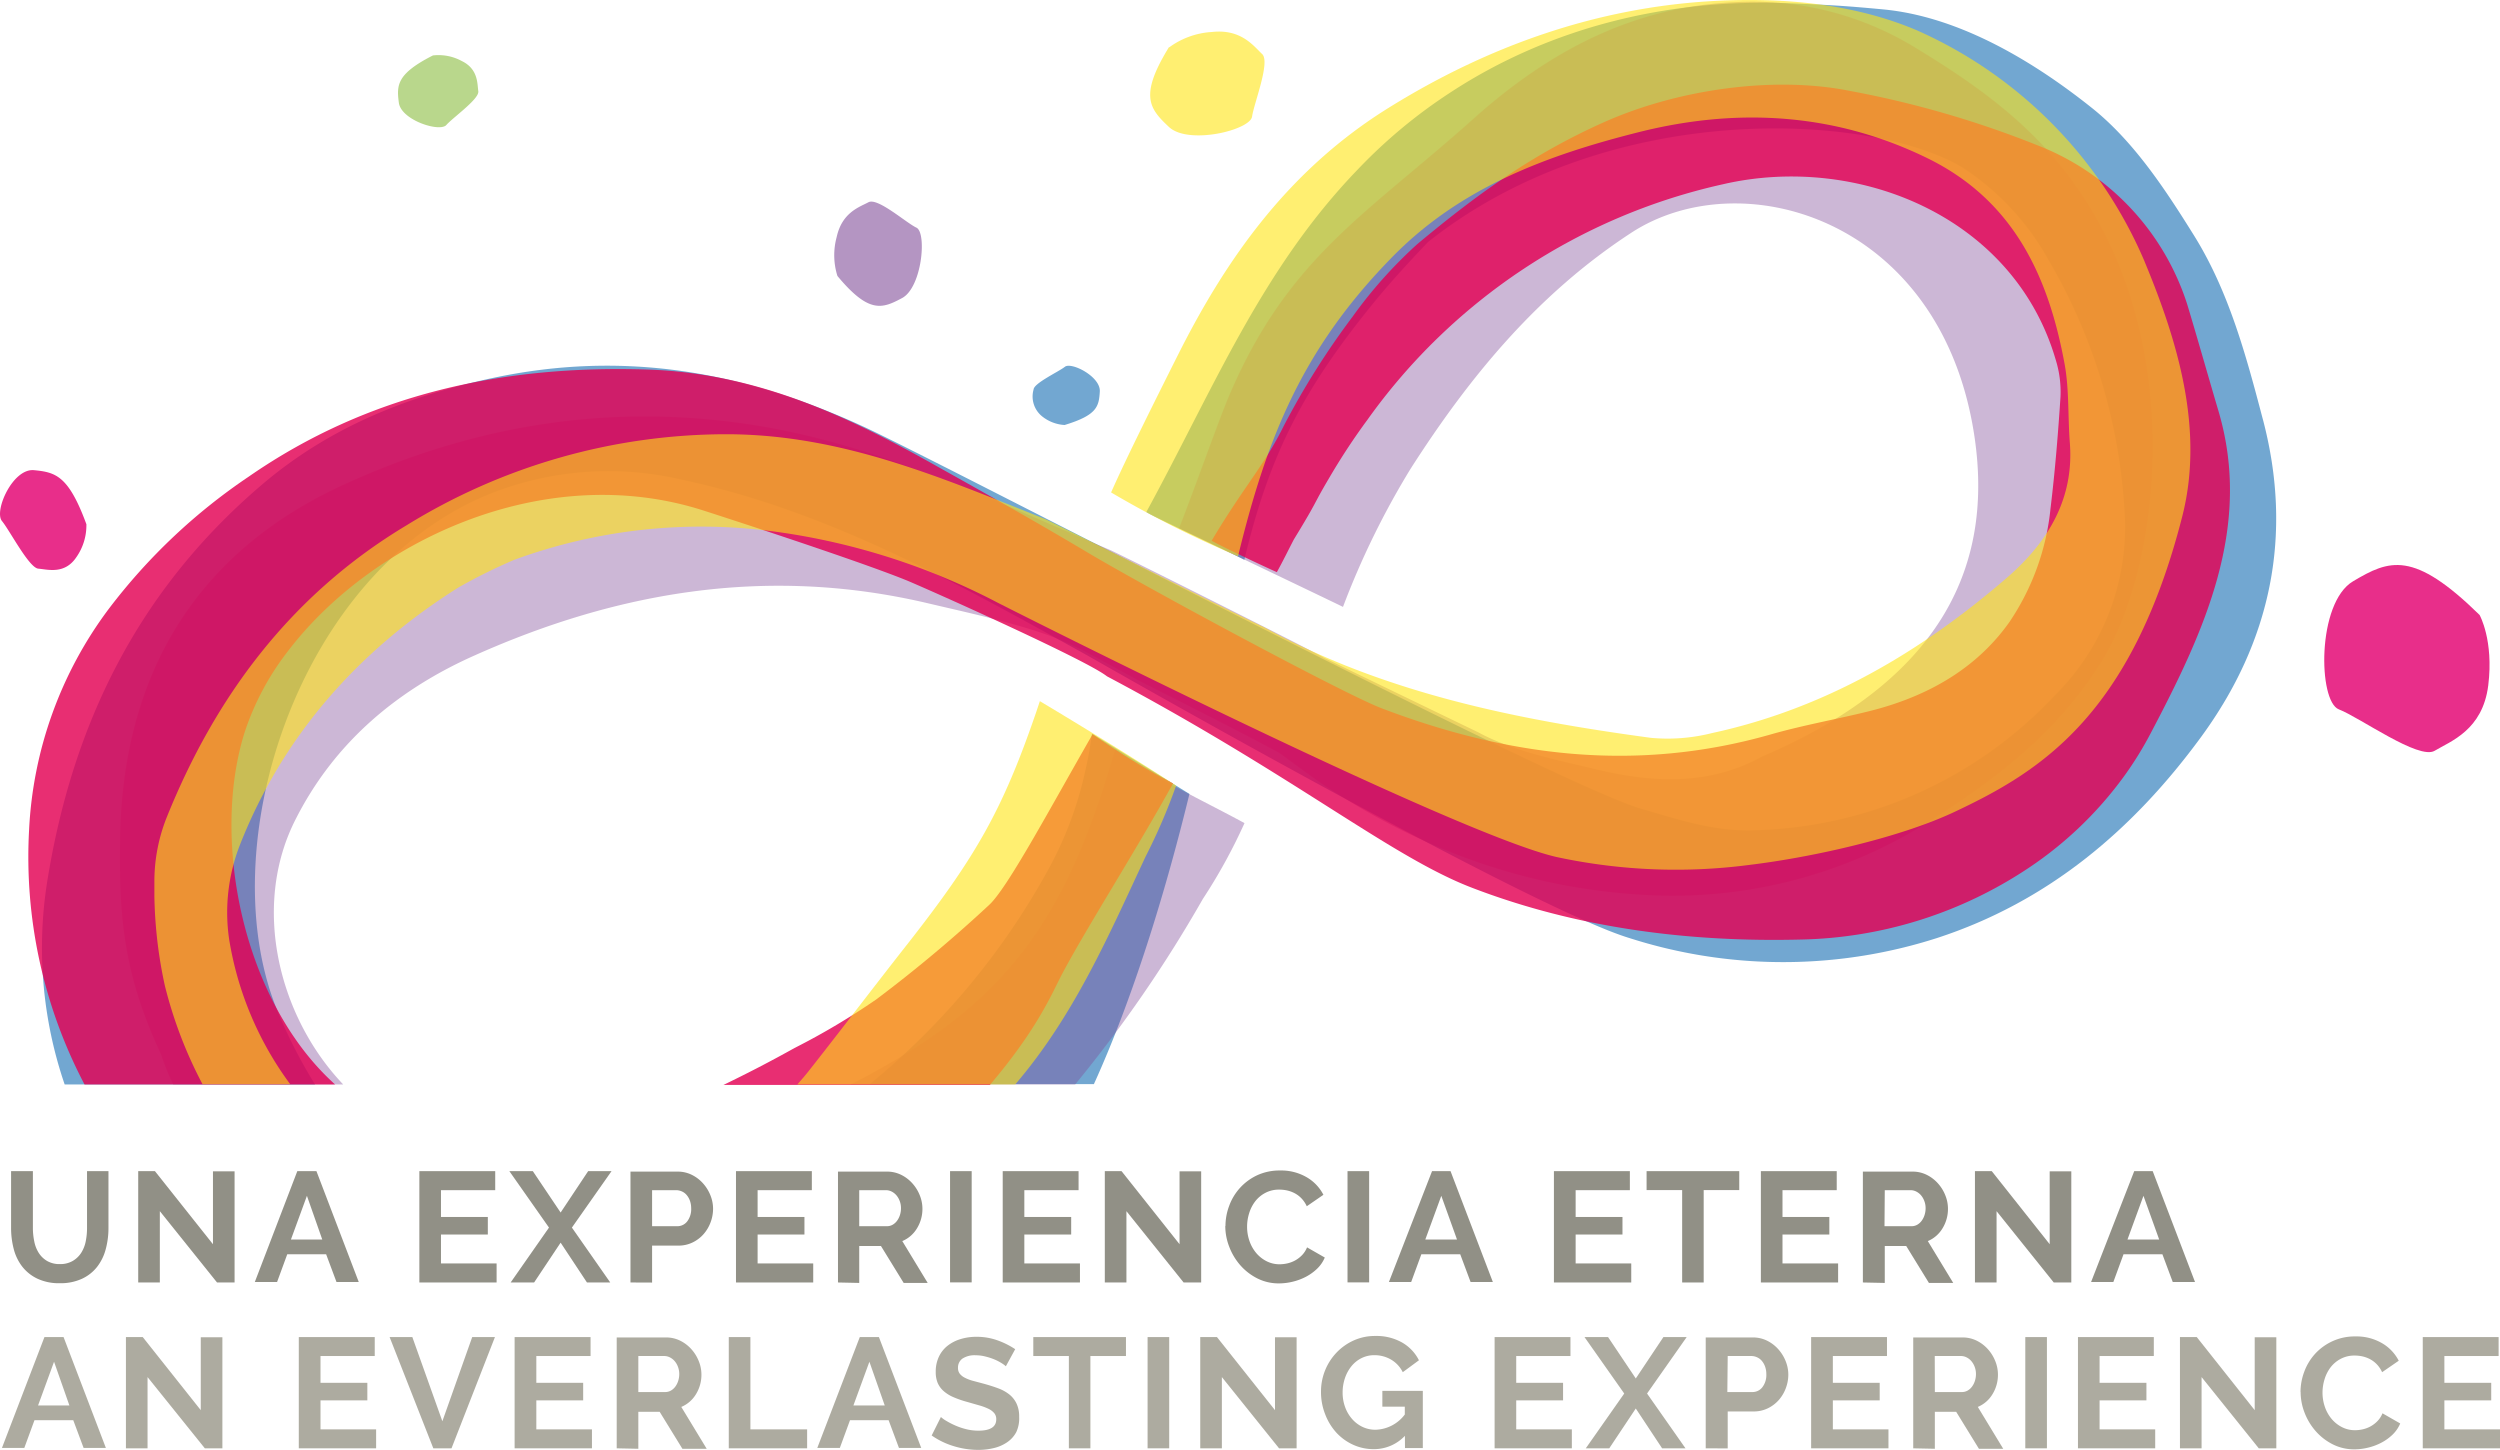 <?xml version="1.0" encoding="UTF-8"?>
<svg xmlns="http://www.w3.org/2000/svg" xmlns:xlink="http://www.w3.org/1999/xlink" viewBox="0 0 270.59 156.9">
  <defs>
    <clipPath id="clip-path" transform="translate(0 0)">
      <rect y="50.88" width="9.36" height="10.82" style="fill:none"></rect>
    </clipPath>
    <clipPath id="clip-path-2" transform="translate(0 0)">
      <rect x="124.49" y="3.41" width="12.33" height="11.24" style="fill:none"></rect>
    </clipPath>
    <clipPath id="clip-path-3" transform="translate(0 0)">
      <rect x="90.32" y="21.82" width="9.5" height="11.29" style="fill:none"></rect>
    </clipPath>
    <clipPath id="clip-path-4" transform="translate(0 0)">
      <rect x="43.08" y="5.95" width="8.69" height="7.81" style="fill:none"></rect>
    </clipPath>
    <clipPath id="clip-path-5" transform="translate(0 0)">
      <rect x="111.8" y="39.57" width="7.24" height="6.41" style="fill:none"></rect>
    </clipPath>
    <clipPath id="clip-path-6" transform="translate(0 0)">
      <rect x="251.58" y="61.18" width="17.89" height="20.24" style="fill:none"></rect>
    </clipPath>
    <clipPath id="clip-path-7" transform="translate(0 0)">
      <rect x="4.53" y="0.29" width="241.82" height="117.09" style="fill:none"></rect>
    </clipPath>
    <clipPath id="clip-path-8" transform="translate(0 0)">
      <rect x="94.14" y="79.45" width="34.61" height="37.94" style="fill:none"></rect>
    </clipPath>
    <clipPath id="clip-path-9" transform="translate(0 0)">
      <rect x="92.05" y="81.1" width="42.65" height="36.28" style="fill:none"></rect>
    </clipPath>
    <clipPath id="clip-path-10" transform="translate(0 0)">
      <rect x="12.98" y="0.2" width="220.01" height="117.18" style="fill:none"></rect>
    </clipPath>
    <clipPath id="clip-path-11" transform="translate(0 0)">
      <rect x="78.32" y="79.46" width="48.65" height="37.92" style="fill:none"></rect>
    </clipPath>
    <clipPath id="clip-path-12" transform="translate(0 0)">
      <rect x="3.07" y="9.19" width="238.31" height="108.19" style="fill:none"></rect>
    </clipPath>
    <clipPath id="clip-path-13" transform="translate(0 0)">
      <rect x="86.3" y="75.89" width="40.99" height="41.49" style="fill:none"></rect>
    </clipPath>
    <clipPath id="clip-path-14" transform="translate(0 0)">
      <rect x="16.71" width="220.37" height="117.38" style="fill:none"></rect>
    </clipPath>
  </defs>
  <title>logo-2023</title>
  <g id="Capa_2" data-name="Capa 2">
    <g id="Capa_1-2" data-name="Capa 1">
      <path d="M4.81,144.72H6.88l4.58,12H9.05l-1.12-3H3.73l-1.1,3H.21Zm2.7,7.4-1.66-4.73-1.73,4.73Z" transform="translate(0 0)" style="fill:#adaba0"></path>
      <polygon points="15.97 149.05 15.97 156.76 13.63 156.76 13.63 144.72 15.45 144.72 21.73 152.63 21.73 144.74 24.07 144.74 24.07 156.76 22.17 156.76 15.97 149.05" style="fill:#adaba0"></polygon>
      <polygon points="40.71 154.71 40.71 156.76 32.34 156.76 32.34 144.72 40.56 144.72 40.56 146.77 34.69 146.77 34.69 149.67 39.76 149.67 39.76 151.57 34.69 151.57 34.69 154.71 40.71 154.71" style="fill:#adaba0"></polygon>
      <polygon points="44.63 144.72 47.88 153.83 51.11 144.72 53.57 144.72 48.87 156.76 46.9 156.76 42.17 144.72 44.63 144.72" style="fill:#adaba0"></polygon>
      <polygon points="64.07 154.71 64.07 156.76 55.7 156.76 55.7 144.72 63.92 144.72 63.92 146.77 58.05 146.77 58.05 149.67 63.12 149.67 63.12 151.57 58.05 151.57 58.05 154.71 64.07 154.71" style="fill:#adaba0"></polygon>
      <path d="M66.75,156.76v-12h5.33a3.42,3.42,0,0,1,1.54.35,4,4,0,0,1,1.21.92,4.3,4.3,0,0,1,.8,1.29,3.86,3.86,0,0,1,.29,1.45,4,4,0,0,1-.59,2.13,3.37,3.37,0,0,1-1.59,1.38l2.75,4.53H73.86l-2.46-4H69.09v4Zm2.34-6.09H72a1.25,1.25,0,0,0,.6-.15,1.55,1.55,0,0,0,.48-.42,2.07,2.07,0,0,0,.32-.62,2.4,2.4,0,0,0,.12-.76,2.18,2.18,0,0,0-.14-.78,2,2,0,0,0-.36-.62,1.66,1.66,0,0,0-.53-.41,1.36,1.36,0,0,0-.6-.14H69.09Z" transform="translate(0 0)" style="fill:#adaba0"></path>
      <polygon points="78.88 156.76 78.88 144.72 81.22 144.72 81.22 154.71 87.36 154.71 87.36 156.76 78.88 156.76" style="fill:#adaba0"></polygon>
      <path d="M93.06,144.72h2.07l4.58,12H97.3l-1.12-3H92l-1.1,3H88.46Zm2.7,7.4-1.66-4.73-1.73,4.73Z" transform="translate(0 0)" style="fill:#adaba0"></path>
      <path d="M108.87,147.88a2.82,2.82,0,0,0-.43-.32,5.23,5.23,0,0,0-.76-.4,6.65,6.65,0,0,0-1-.33,4.23,4.23,0,0,0-1.07-.14,2.4,2.4,0,0,0-1.44.36,1.18,1.18,0,0,0-.48,1,1,1,0,0,0,.18.62,1.55,1.55,0,0,0,.52.43,4.39,4.39,0,0,0,.86.34l1.2.32q.88.24,1.6.51a4.36,4.36,0,0,1,1.22.68,2.8,2.8,0,0,1,.77,1,3.22,3.22,0,0,1,.27,1.4A3.49,3.49,0,0,1,110,155a3.06,3.06,0,0,1-1,1.11,4.27,4.27,0,0,1-1.42.62,7.16,7.16,0,0,1-1.69.2,9.05,9.05,0,0,1-2.68-.41,8.31,8.31,0,0,1-2.37-1.15l1-2a3.17,3.17,0,0,0,.55.4,8.29,8.29,0,0,0,.94.49,7.3,7.3,0,0,0,1.21.42,5.43,5.43,0,0,0,1.36.17q1.94,0,1.93-1.24a1,1,0,0,0-.22-.66,1.88,1.88,0,0,0-.63-.47,6,6,0,0,0-1-.37l-1.29-.37a10.75,10.75,0,0,1-1.5-.52,3.93,3.93,0,0,1-1.06-.66,2.51,2.51,0,0,1-.64-.88,3.06,3.06,0,0,1-.21-1.2,3.75,3.75,0,0,1,.34-1.63,3.3,3.3,0,0,1,.94-1.19,4.26,4.26,0,0,1,1.4-.72,5.79,5.79,0,0,1,1.71-.25,6.66,6.66,0,0,1,2.34.4,8.75,8.75,0,0,1,1.87.94Z" transform="translate(0 0)" style="fill:#adaba0"></path>
      <polygon points="121.87 146.77 118.02 146.77 118.02 156.76 115.69 156.76 115.69 146.77 111.84 146.77 111.84 144.72 121.87 144.72 121.87 146.77" style="fill:#adaba0"></polygon>
      <rect x="124.21" y="144.72" width="2.34" height="12.04" style="fill:#adaba0"></rect>
      <polygon points="132.25 149.05 132.25 156.76 129.91 156.76 129.91 144.72 131.72 144.72 138 152.63 138 144.74 140.34 144.74 140.34 156.76 138.44 156.76 132.25 149.05" style="fill:#adaba0"></polygon>
      <path d="M152.06,155.41a4.6,4.6,0,0,1-3.36,1.44,5.32,5.32,0,0,1-2.23-.47,5.65,5.65,0,0,1-1.82-1.31,6.25,6.25,0,0,1-1.22-2,6.51,6.51,0,0,1-.45-2.43,6.11,6.11,0,0,1,1.69-4.25,5.92,5.92,0,0,1,1.86-1.31,5.57,5.57,0,0,1,2.32-.48,5.64,5.64,0,0,1,2.91.71,4.61,4.61,0,0,1,1.82,1.92l-1.75,1.29a3.25,3.25,0,0,0-1.28-1.37,3.53,3.53,0,0,0-1.79-.47,3.06,3.06,0,0,0-1.4.32,3.28,3.28,0,0,0-1.09.88,4.14,4.14,0,0,0-.7,1.29,4.8,4.8,0,0,0-.25,1.54,4.54,4.54,0,0,0,.27,1.59,4,4,0,0,0,.75,1.28,3.49,3.49,0,0,0,1.13.86,3.23,3.23,0,0,0,1.42.31,4.1,4.1,0,0,0,3.16-1.65v-.85h-2.43v-1.71H154v6.19h-1.93Z" transform="translate(0 0)" style="fill:#adaba0"></path>
      <polygon points="170.13 154.71 170.13 156.76 161.77 156.76 161.77 144.72 169.98 144.72 169.98 146.77 164.11 146.77 164.11 149.67 169.18 149.67 169.18 151.57 164.11 151.57 164.11 154.71 170.13 154.71" style="fill:#adaba0"></polygon>
      <polygon points="174.05 144.72 177.05 149.2 180.04 144.72 182.56 144.72 178.27 150.83 182.43 156.76 179.9 156.76 177.05 152.45 174.18 156.76 171.64 156.76 175.8 150.83 171.5 144.72 174.05 144.72" style="fill:#adaba0"></polygon>
      <path d="M184.62,156.76v-12h5.11a3.42,3.42,0,0,1,1.53.35,4,4,0,0,1,1.21.92,4.33,4.33,0,0,1,.8,1.29,3.89,3.89,0,0,1,.29,1.45,4.17,4.17,0,0,1-.27,1.48,4.11,4.11,0,0,1-.76,1.28,3.76,3.76,0,0,1-1.19.9,3.44,3.44,0,0,1-1.53.34H187v4Zm2.34-6.09h2.71a1.34,1.34,0,0,0,1.08-.52,2.18,2.18,0,0,0,.43-1.43,2.36,2.36,0,0,0-.14-.82,2,2,0,0,0-.36-.62,1.42,1.42,0,0,0-.52-.38,1.51,1.51,0,0,0-.6-.13H187Z" transform="translate(0 0)" style="fill:#adaba0"></path>
      <polygon points="204.4 154.71 204.4 156.76 196.03 156.76 196.03 144.72 204.24 144.72 204.24 146.77 198.38 146.77 198.38 149.67 203.45 149.67 203.45 151.57 198.38 151.57 198.38 154.71 204.4 154.71" style="fill:#adaba0"></polygon>
      <path d="M207.08,156.76v-12h5.33a3.42,3.42,0,0,1,1.54.35,4,4,0,0,1,1.21.92,4.29,4.29,0,0,1,.8,1.29,3.88,3.88,0,0,1,.29,1.45,4,4,0,0,1-.59,2.13,3.37,3.37,0,0,1-1.59,1.38l2.75,4.53h-2.63l-2.46-4h-2.31v4Zm2.34-6.09h2.93a1.25,1.25,0,0,0,.6-.15,1.55,1.55,0,0,0,.48-.42,2.1,2.1,0,0,0,.32-.62,2.4,2.4,0,0,0,.12-.76,2.16,2.16,0,0,0-.14-.78,2.06,2.06,0,0,0-.36-.62,1.67,1.67,0,0,0-.53-.41,1.35,1.35,0,0,0-.6-.14h-2.83Z" transform="translate(0 0)" style="fill:#adaba0"></path>
      <rect x="219.21" y="144.72" width="2.34" height="12.04" style="fill:#adaba0"></rect>
      <polygon points="233.27 154.71 233.27 156.76 224.91 156.76 224.91 144.72 233.12 144.72 233.12 146.77 227.25 146.77 227.25 149.67 232.32 149.67 232.32 151.57 227.25 151.57 227.25 154.71 233.27 154.71" style="fill:#adaba0"></polygon>
      <polygon points="238.29 149.05 238.29 156.76 235.95 156.76 235.95 144.72 237.77 144.72 244.04 152.63 244.04 144.74 246.38 144.74 246.38 156.76 244.48 156.76 238.29 149.05" style="fill:#adaba0"></polygon>
      <path d="M249,150.66a6.26,6.26,0,0,1,.4-2.18,5.93,5.93,0,0,1,1.16-1.93,5.85,5.85,0,0,1,1.87-1.37,5.75,5.75,0,0,1,2.51-.53,5.48,5.48,0,0,1,2.88.73,4.66,4.66,0,0,1,1.81,1.9l-1.8,1.24a3.06,3.06,0,0,0-.58-.86,2.91,2.91,0,0,0-.73-.55,3.29,3.29,0,0,0-.82-.3,3.93,3.93,0,0,0-.83-.09,3.15,3.15,0,0,0-1.53.36,3.36,3.36,0,0,0-1.09.92,4.07,4.07,0,0,0-.65,1.29,4.87,4.87,0,0,0-.22,1.43,4.68,4.68,0,0,0,.25,1.54,4.11,4.11,0,0,0,.72,1.3,3.6,3.6,0,0,0,1.12.9,3.06,3.06,0,0,0,1.43.34,3.76,3.76,0,0,0,.85-.1,3.2,3.2,0,0,0,.84-.32,3.17,3.17,0,0,0,.74-.57,2.6,2.6,0,0,0,.54-.84l1.92,1.1a3.61,3.61,0,0,1-.82,1.2,5.26,5.26,0,0,1-1.2.87,6.14,6.14,0,0,1-1.43.54,6.3,6.3,0,0,1-1.49.19,5.12,5.12,0,0,1-2.36-.54,6.12,6.12,0,0,1-1.84-1.42,6.58,6.58,0,0,1-1.21-2,6.2,6.2,0,0,1-.43-2.27" transform="translate(0 0)" style="fill:#adaba0"></path>
      <polygon points="270.59 154.71 270.59 156.76 262.23 156.76 262.23 144.72 270.44 144.72 270.44 146.77 264.57 146.77 264.57 149.67 269.64 149.67 269.64 151.57 264.57 151.57 264.57 154.71 270.59 154.71" style="fill:#adaba0"></polygon>
      <path d="M6.47,136.82a2.67,2.67,0,0,0,1.4-.34,2.72,2.72,0,0,0,.92-.88,3.62,3.62,0,0,0,.49-1.25,7.3,7.3,0,0,0,.14-1.45v-6.14h2.32v6.14a8.77,8.77,0,0,1-.3,2.32,5.31,5.31,0,0,1-.93,1.9,4.47,4.47,0,0,1-1.64,1.29,5.53,5.53,0,0,1-2.39.48,5.48,5.48,0,0,1-2.45-.5,4.56,4.56,0,0,1-1.64-1.32,5.27,5.27,0,0,1-.91-1.91,9,9,0,0,1-.28-2.26v-6.14H3.56v6.14a7.23,7.23,0,0,0,.15,1.47,3.59,3.59,0,0,0,.49,1.25,2.68,2.68,0,0,0,.91.87,2.66,2.66,0,0,0,1.37.33" transform="translate(0 0)" style="fill:#919086"></path>
      <polygon points="17.3 131.09 17.3 138.81 14.96 138.81 14.96 126.76 16.77 126.76 23.05 134.67 23.05 126.78 25.39 126.78 25.39 138.81 23.49 138.81 17.3 131.09" style="fill:#919086"></polygon>
      <path d="M32.18,126.76h2.07l4.58,12H36.42l-1.12-3H31.09l-1.1,3H27.58Zm2.7,7.4-1.66-4.73-1.73,4.73Z" transform="translate(0 0)" style="fill:#919086"></path>
      <polygon points="53.75 136.75 53.75 138.81 45.39 138.81 45.39 126.76 53.6 126.76 53.6 128.82 47.73 128.82 47.73 131.72 52.8 131.72 52.8 133.62 47.73 133.62 47.73 136.75 53.75 136.75" style="fill:#919086"></polygon>
      <polygon points="57.67 126.76 60.68 131.24 63.66 126.76 66.19 126.76 61.9 132.87 66.05 138.81 63.53 138.81 60.68 134.5 57.81 138.81 55.27 138.81 59.42 132.87 55.13 126.76 57.67 126.76" style="fill:#919086"></polygon>
      <path d="M68.24,138.81v-12h5.11a3.42,3.42,0,0,1,1.53.35,4,4,0,0,1,1.21.92,4.33,4.33,0,0,1,.8,1.29,3.89,3.89,0,0,1,.29,1.45,4.17,4.17,0,0,1-.27,1.48,4.11,4.11,0,0,1-.76,1.28,3.76,3.76,0,0,1-1.19.9,3.44,3.44,0,0,1-1.53.34H70.58v4Zm2.34-6.09H73.3a1.34,1.34,0,0,0,1.08-.52,2.18,2.18,0,0,0,.43-1.43,2.36,2.36,0,0,0-.14-.82,2,2,0,0,0-.36-.62,1.42,1.42,0,0,0-.52-.38,1.51,1.51,0,0,0-.6-.13H70.58Z" transform="translate(0 0)" style="fill:#919086"></path>
      <polygon points="88.02 136.75 88.02 138.81 79.66 138.81 79.66 126.76 87.87 126.76 87.87 128.82 82 128.82 82 131.72 87.07 131.72 87.07 133.62 82 133.62 82 136.75 88.02 136.75" style="fill:#919086"></polygon>
      <path d="M90.7,138.81v-12H96a3.42,3.42,0,0,1,1.54.35,4,4,0,0,1,1.21.92,4.29,4.29,0,0,1,.8,1.29,3.88,3.88,0,0,1,.29,1.45,4,4,0,0,1-.59,2.13,3.37,3.37,0,0,1-1.59,1.38l2.75,4.53H97.81l-2.46-4H93v4ZM93,132.72H96a1.25,1.25,0,0,0,.6-.15,1.55,1.55,0,0,0,.48-.42,2.1,2.1,0,0,0,.32-.62,2.4,2.4,0,0,0,.12-.76,2.16,2.16,0,0,0-.14-.78,2.06,2.06,0,0,0-.36-.62,1.67,1.67,0,0,0-.53-.41,1.35,1.35,0,0,0-.6-.14H93Z" transform="translate(0 0)" style="fill:#919086"></path>
      <rect x="102.83" y="126.76" width="2.34" height="12.04" style="fill:#919086"></rect>
      <polygon points="116.89 136.75 116.89 138.81 108.53 138.81 108.53 126.76 116.74 126.76 116.74 128.82 110.87 128.82 110.87 131.72 115.94 131.72 115.94 133.62 110.87 133.62 110.87 136.75 116.89 136.75" style="fill:#919086"></polygon>
      <polygon points="121.92 131.09 121.92 138.81 119.58 138.81 119.58 126.76 121.39 126.76 127.67 134.67 127.67 126.78 130.01 126.78 130.01 138.81 128.11 138.81 121.92 131.09" style="fill:#919086"></polygon>
      <path d="M132.64,132.7a6.23,6.23,0,0,1,.4-2.18,5.85,5.85,0,0,1,3-3.3,5.76,5.76,0,0,1,2.51-.53,5.48,5.48,0,0,1,2.88.73,4.66,4.66,0,0,1,1.81,1.9l-1.8,1.24a3.08,3.08,0,0,0-.58-.86,2.91,2.91,0,0,0-.73-.55,3.32,3.32,0,0,0-.82-.3,3.93,3.93,0,0,0-.83-.09,3.15,3.15,0,0,0-1.54.36,3.36,3.36,0,0,0-1.09.92,4.06,4.06,0,0,0-.65,1.29,4.84,4.84,0,0,0-.22,1.43,4.68,4.68,0,0,0,.25,1.54,4.09,4.09,0,0,0,.72,1.3,3.6,3.6,0,0,0,1.12.9,3.06,3.06,0,0,0,1.43.34,3.76,3.76,0,0,0,.85-.1,3.2,3.2,0,0,0,.84-.32,3.17,3.17,0,0,0,.74-.57,2.61,2.61,0,0,0,.54-.84l1.92,1.1a3.61,3.61,0,0,1-.82,1.2,5.28,5.28,0,0,1-1.2.87,6.14,6.14,0,0,1-1.43.54,6.3,6.3,0,0,1-1.49.19,5.13,5.13,0,0,1-2.36-.54,6.12,6.12,0,0,1-1.84-1.42,6.58,6.58,0,0,1-1.2-2,6.2,6.2,0,0,1-.43-2.27" transform="translate(0 0)" style="fill:#919086"></path>
      <rect x="145.85" y="126.76" width="2.34" height="12.04" style="fill:#919086"></rect>
      <path d="M155,126.76H157l4.58,12h-2.41l-1.12-3h-4.21l-1.1,3h-2.41Zm2.7,7.4L156,129.43l-1.73,4.73Z" transform="translate(0 0)" style="fill:#919086"></path>
      <polygon points="176.56 136.75 176.56 138.81 168.19 138.81 168.19 126.76 176.41 126.76 176.41 128.82 170.54 128.82 170.54 131.72 175.61 131.72 175.61 133.62 170.54 133.62 170.54 136.75 176.56 136.75" style="fill:#919086"></polygon>
      <polygon points="188.25 128.81 184.4 128.81 184.4 138.81 182.07 138.81 182.07 128.81 178.22 128.81 178.22 126.76 188.25 126.76 188.25 128.81" style="fill:#919086"></polygon>
      <polygon points="198.95 136.75 198.95 138.81 190.59 138.81 190.59 126.76 198.8 126.76 198.8 128.82 192.93 128.82 192.93 131.72 198 131.72 198 133.62 192.93 133.62 192.93 136.75 198.95 136.75" style="fill:#919086"></polygon>
      <path d="M201.63,138.81v-12H207a3.42,3.42,0,0,1,1.54.35,4,4,0,0,1,1.21.92,4.29,4.29,0,0,1,.8,1.29,3.88,3.88,0,0,1,.29,1.45,4,4,0,0,1-.59,2.13,3.37,3.37,0,0,1-1.59,1.38l2.75,4.53h-2.63l-2.46-4H204v4Zm2.34-6.09h2.93a1.25,1.25,0,0,0,.6-.15,1.55,1.55,0,0,0,.48-.42,2.1,2.1,0,0,0,.32-.62,2.4,2.4,0,0,0,.12-.76,2.16,2.16,0,0,0-.14-.78,2.06,2.06,0,0,0-.36-.62,1.67,1.67,0,0,0-.53-.41,1.35,1.35,0,0,0-.6-.14H204Z" transform="translate(0 0)" style="fill:#919086"></path>
      <polygon points="216.1 131.09 216.1 138.81 213.76 138.81 213.76 126.76 215.58 126.76 221.85 134.67 221.85 126.78 224.19 126.78 224.19 138.81 222.29 138.81 216.1 131.09" style="fill:#919086"></polygon>
      <path d="M231,126.76H233l4.58,12h-2.41l-1.12-3h-4.21l-1.1,3h-2.41Zm2.7,7.4L232,129.43l-1.73,4.73Z" transform="translate(0 0)" style="fill:#919086"></path>
      <g style="opacity:0.82">
        <g style="clip-path:url(#clip-path)">
          <path d="M9.35,56.74C7.41,51.45,6,51.12,3.69,50.89S-.67,55.31.21,56.39s2.94,5.08,3.94,5.16S7,62.21,8.27,60.3a6,6,0,0,0,1.08-3.56" transform="translate(0 0)" style="fill:#e30070;fill-rule:evenodd"></path>
        </g>
      </g>
      <g style="opacity:0.6">
        <g style="clip-path:url(#clip-path-2)">
          <path d="M126.52,5.11c-3.24,5.27-2.11,6.65,0,8.63s8.79.34,9-1.12,2-5.92,1.09-6.77-2.26-2.74-5.42-2.39a8.7,8.7,0,0,0-4.62,1.65" transform="translate(0 0)" style="fill:#ffe513;fill-rule:evenodd"></path>
        </g>
      </g>
      <g style="opacity:0.59">
        <g style="clip-path:url(#clip-path-3)">
          <path d="M90.64,29.87c3.41,4.1,4.84,3.55,7,2.39s2.69-7.08,1.55-7.62S95,21.36,94,21.89,91.14,23,90.56,25.65a7.49,7.49,0,0,0,.08,4.22" transform="translate(0 0)" style="fill:#804c98;fill-rule:evenodd"></path>
        </g>
      </g>
      <g style="opacity:0.6">
        <g style="clip-path:url(#clip-path-4)">
          <path d="M46.86,6c-3.94,2-3.94,3.23-3.69,5.12s4.43,3.22,5.14,2.41,3.58-2.82,3.46-3.65,0-2.41-1.8-3.28A5.26,5.26,0,0,0,46.86,6" transform="translate(0 0)" style="fill:#8bbc3f;fill-rule:evenodd"></path>
        </g>
      </g>
      <g style="opacity:0.6">
        <g style="clip-path:url(#clip-path-5)">
          <path d="M115.23,46c3.52-1.07,3.71-2,3.81-3.62s-3.08-3.23-3.78-2.68-3.35,1.77-3.39,2.46a2.76,2.76,0,0,0,.93,2.91,4.28,4.28,0,0,0,2.42.93" transform="translate(0 0)" style="fill:#146db3;fill-rule:evenodd"></path>
        </g>
      </g>
      <g style="opacity:0.82">
        <g style="clip-path:url(#clip-path-6)">
          <path d="M268.4,66.58c-7.19-7.06-9.79-6-13.72-3.66s-3.78,13-1.53,13.86,8.66,5.51,10.37,4.48,5.2-2.22,5.8-7.09-.93-7.59-.93-7.59" transform="translate(0 0)" style="fill:#e30070;fill-rule:evenodd"></path>
        </g>
      </g>
      <g style="opacity:0.6">
        <g style="clip-path:url(#clip-path-7)">
          <path d="M244.92,45.38c-1.81-6.9-3.68-13.85-7.46-19.91-3.06-4.91-6.4-10-10.82-13.61-6.22-5-14.33-10-22.68-10.83-4.2-.4-6-.5-10.19-.67C180.67-.19,167.83,2.91,157,10a55.92,55.92,0,0,0-10,8.3C136.56,29.1,131.39,42,124.08,55.41c-.07.14,10.71,5.14,10.6,5.2,2.73-11.5,6.45-18.56,14-27.84,1.86-2.28,3.86-4.45,5.89-6.58,19.79-15.71,48.26-13.93,57.93-8a28.19,28.19,0,0,1,9.21,9.93A60.65,60.65,0,0,1,230,56.28a25.6,25.6,0,0,1-7.55,18.94A46.1,46.1,0,0,1,190,89.86c-4.4.19-8.29-1.15-12.35-2.32-9.36-2.7-75.93-37.56-84.12-41.33-13-6-26-8.35-40.29-5.28-9.29,2-17.61,5.35-24.82,11.47C15,63.8,7.82,78.34,5.09,95.55A45.7,45.7,0,0,0,7,117.38h27.1a53.56,53.56,0,0,1-3.93-7.63c-7.63-17.88,2.13-48.07,23-56.35a34.66,34.66,0,0,1,20.62-1.48c15.92,3.39,29.87,11.25,43.86,19,.24.13,47.81,27.34,58.74,30.62a54.49,54.49,0,0,0,33.23,0c12.11-3.94,21.28-11.76,28.6-21.75,7.58-10.34,10-21.88,6.71-34.38" transform="translate(0 0)" style="fill:#146db3;fill-rule:evenodd"></path>
        </g>
      </g>
      <g style="opacity:0.6">
        <g style="clip-path:url(#clip-path-8)">
          <path d="M117.34,84a39.64,39.64,0,0,1-4,10.34,78.91,78.91,0,0,1-19.2,23H118.4c4.66-10.26,8.17-22.49,10.34-31.41l-10.55-6.52a42.46,42.46,0,0,1-.85,4.57" transform="translate(0 0)" style="fill:#146db3;fill-rule:evenodd"></path>
        </g>
      </g>
      <g style="opacity:0.4">
        <g style="clip-path:url(#clip-path-9)">
          <path d="M94.25,116.24c-.73.4-1.46.77-2.2,1.14h24.32A143.74,143.74,0,0,0,130.19,97.3a59.49,59.49,0,0,0,4.51-8.21c-4.8-2.61-9.57-4.74-14-8-5.18,18-11.4,27-26.45,35.14" transform="translate(0 0)" style="fill:#804c98;fill-rule:evenodd"></path>
        </g>
      </g>
      <g style="opacity:0.4">
        <g style="clip-path:url(#clip-path-10)">
          <path d="M224.39,19.69C219.62,13.16,213.63,9,207.21,5.1A33.77,33.77,0,0,0,187.71.24c-11.09.5-20.18,5.41-28.22,12.61-11.59,10.37-20.08,15-26.46,30-1,2.31-3.71,10-5.41,14.32.17.11,16.92,8.1,17.74,8.52a88.37,88.37,0,0,1,7.31-14.94c6.49-10.15,13.87-19,23.84-25.52,11.73-7.71,32.93-1.83,37,20.81,2.66,14.86-3.15,27.46-22.84,35.87C185.07,85,179,84.77,172.8,83.28c-4.14-1-8.9-1.91-12.77-4l-16.8-8.12c.25,0-19.13-9.74-23-11.6-12.61-5.34-24.73-11.23-37.9-13.43-16.1-2.69-31.09-.1-45.13,6.33C22.26,59.3,13.31,71.81,13,90.7c-.14,8.67.4,14.78,4.44,23.44a25.83,25.83,0,0,0,1.31,3.24h18.4c-7-7.35-9.9-19.2-5.24-28.53,4.23-8.47,11-14,18.8-17.61,15.57-7.09,32.09-10.12,49.78-5.93,3.22.76,6.46,1.46,9.66,2.39h0c1.12.32,2.23.67,3.33,1.06A36.07,36.07,0,0,1,118.34,71c1.58.84,5.07,2.75,5.09,2.76s10,5,14.94,7.68c0-.07,3.1,2.3,4.63,3.33,11.36,7.63,23.26,11.59,35.81,12.13a51.86,51.86,0,0,0,29.41-7.62c7.34-4.57,14.22-9.7,19.14-17.49,6.68-10.58,9.36-35.27-3-52.11" transform="translate(0 0)" style="fill:#804c98;fill-rule:evenodd"></path>
        </g>
      </g>
      <g style="opacity:0.82">
        <g style="clip-path:url(#clip-path-11)">
          <path d="M114.1,107.12l.7-1.4c2.61-5,8.07-13.51,12.16-20.92a83.67,83.67,0,0,1-8.7-5.33c-4.5,7.82-8.89,16.06-11,18.28l-.14.14a151.38,151.38,0,0,1-12.26,10.27A75.86,75.86,0,0,1,86,113.43c-2.54,1.42-5.11,2.75-7.7,4h28.84c1.15-1.35,2.24-2.73,3.25-4.15a44.93,44.93,0,0,0,3.69-6.11" transform="translate(0 0)" style="fill:#e30053;fill-rule:evenodd"></path>
        </g>
      </g>
      <g style="opacity:0.82">
        <g style="clip-path:url(#clip-path-12)">
          <path d="M36.27,117.38c-10-9-13.45-26.45-9.8-38.09a29.13,29.13,0,0,1,4.61-8.7C40.2,58.54,58.93,49.72,76.15,55.26c7.35,2.37,18.23,6,22.18,7.64,3.64,1.55,19.4,8.63,21.48,10.3,20.42,10.83,30.68,19.5,39.52,22.89,11.3,4.34,23.38,5.92,35.73,5.6a46,46,0,0,0,23.65-7.19A40.67,40.67,0,0,0,230,83.88a37.81,37.81,0,0,0,2.73-4.42c5.88-11.15,11.11-22.44,7.38-35-1.13-3.82-2.21-7.66-3.36-11.47a27.41,27.41,0,0,0-16.29-17.29,107.33,107.33,0,0,0-20.28-5.87c-8.22-1.64-18.57-.16-26.51,3.37s-14,8-20.29,13.24a49.5,49.5,0,0,0-7,7.86A84.75,84.75,0,0,0,139,46c-2.21,4.48-4.25,6.48-7.85,12.51,0,.1,4.63,2.33,7.05,3.42.67-1.21,1.17-2.25,1.84-3.54,2.72-4.45,1.95-3.48,3.79-6.6l.36-.61q1.79-3,3.79-5.71A64.39,64.39,0,0,1,186.5,19.94C201,16.59,218,23.39,222.52,39a11.68,11.68,0,0,1,.5,3.94c-.26,4-.59,8.06-1.08,12.09a26.71,26.71,0,0,1-4.45,12.3c-3.19,4.51-8.13,7.91-15.27,9.67-3.52.87-7.11,1.5-10.59,2.5-14.7,4.19-28.57,2.31-42.09-2.84-4.13-1.57-25.67-13.19-31.82-16.86-5.26-3.13-10.61-6.15-16-9.16C92.08,45.2,82.14,40.41,70.15,40,54.5,39.49,39.89,42.6,26.92,51.59A63.44,63.44,0,0,0,11.79,65.88,43.37,43.37,0,0,0,3.15,89.8a52.91,52.91,0,0,0,6,27.58Z" transform="translate(0 0)" style="fill:#e30053;fill-rule:evenodd"></path>
        </g>
      </g>
      <g style="opacity:0.6">
        <g style="clip-path:url(#clip-path-13)">
          <path d="M112.18,77c-3.64,10.63-6.52,15.67-13.82,25-3.66,4.65-7.23,9.36-10.89,14-.38.48-.78.93-1.17,1.38h23.58C116.26,109.93,120,101.26,124,92.7a62.55,62.55,0,0,0,3.3-7.67c-4.64-3-10-6.3-14.75-9.14L112.18,77" transform="translate(0 0)" style="fill:#ffe513"></path>
        </g>
      </g>
      <g style="opacity:0.6">
        <g style="clip-path:url(#clip-path-14)">
          <path d="M232.12,28.3a47.85,47.85,0,0,0-24.6-25C200.83.45,193.19-.32,185.46.11,172.78.81,161,5,150.22,11.72S132.72,28,127.47,38.47C125.2,43,121.9,49.58,120.26,53.3A116.73,116.73,0,0,0,134,60.21c3.11-12.77,6.92-22.47,16.81-32.51,7.35-7.45,16.67-10.91,26.58-13.4,11.1-2.79,21.58-1.9,31.22,2.82,9.43,4.61,13.14,12.93,14.86,22.31.5,2.75.34,5.65.56,8.48.46,5.83-2.13,10.59-6.84,14.65-9.28,8-19.63,14.13-31.87,16.78a19.62,19.62,0,0,1-6.64.52c-14.78-2-29-4.91-41.91-12,0,.07-23.23-11.51-23.67-11.69C102,51.76,91.19,47,78.57,47A66,66,0,0,0,44,56.86C31.32,64.46,23.23,75.6,18.06,88.43a18.67,18.67,0,0,0-1.35,7,48.83,48.83,0,0,0,1.13,11.24,47.05,47.05,0,0,0,4.08,10.68h9.49a36,36,0,0,1-6.61-15.69A20.06,20.06,0,0,1,26,91.37c4.54-11.49,12.53-20.81,23.63-27.79a59.63,59.63,0,0,1,6.06-3,58.92,58.92,0,0,1,28.48-3A73.25,73.25,0,0,1,108,65.24c1.27.65,49.79,25.17,60.57,27.54a61.32,61.32,0,0,0,20.81.83c6.67-.81,16.14-2.9,22.14-5.72,9.17-4.32,19.14-10.3,24.68-32,2.38-9.34-.44-18.83-4.08-27.58" transform="translate(0 0)" style="fill:#ffe513"></path>
        </g>
      </g>
    </g>
  </g>
</svg>
